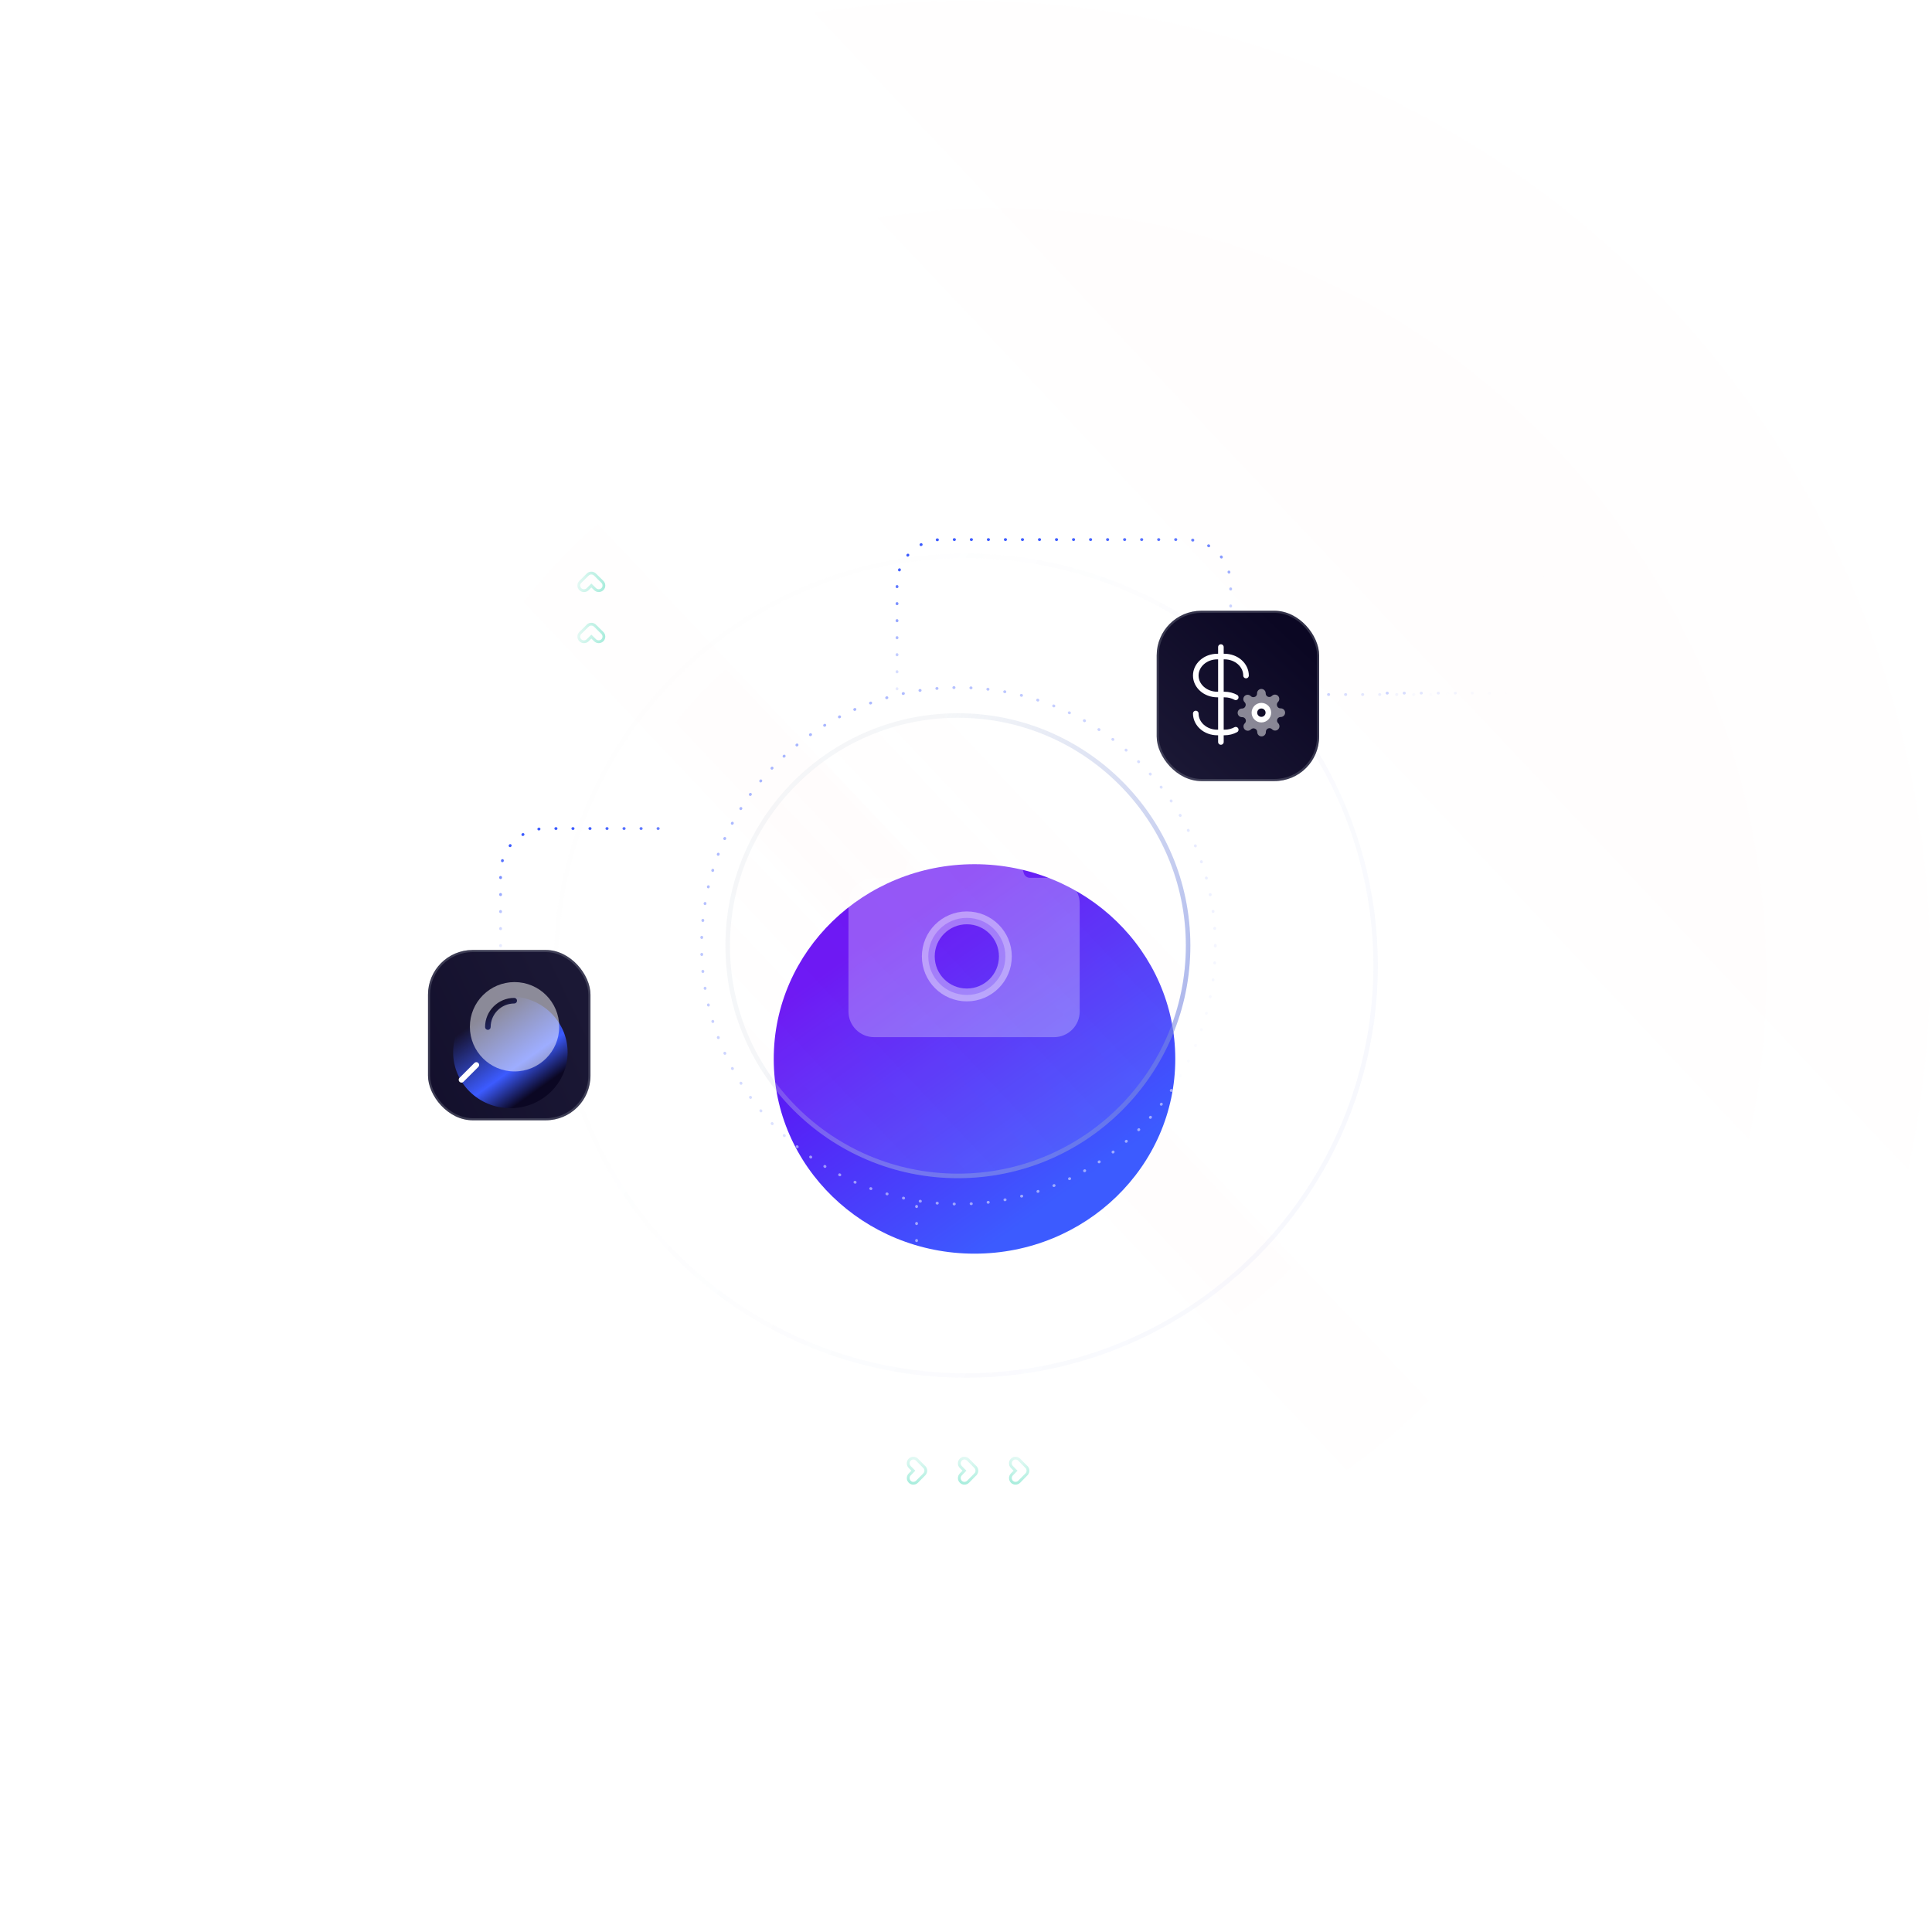 <?xml version="1.0" encoding="utf-8"?>
<svg xmlns="http://www.w3.org/2000/svg" width="692" height="692" viewBox="0 0 692 692" fill="none">
<circle cx="345.8" cy="345.763" r="345.5" fill="url(#paint0_linear_12720_11077)" fill-opacity="0.1"/>
<g filter="url(#filter0_i_12720_11077)">
<circle cx="345.51" cy="345.474" r="275.21" fill="url(#paint1_linear_12720_11077)" fill-opacity="0.1"/>
</g>
<g filter="url(#filter1_i_12720_11077)">
<ellipse cx="345.799" cy="345.222" rx="216.816" ry="216.275" fill="url(#paint2_linear_12720_11077)" fill-opacity="0.14"/>
</g>
<g filter="url(#filter2_i_12720_11077)">
<circle cx="345.908" cy="345.871" r="147.608" fill="url(#paint3_linear_12720_11077)" fill-opacity="0.14"/>
</g>
<circle cx="345.908" cy="345.871" r="146.81" stroke="url(#paint4_linear_12720_11077)" stroke-opacity="0.1" stroke-width="1.596"/>
<g filter="url(#filter3_f_12720_11077)">
<ellipse cx="349.047" cy="379.285" rx="71.912" ry="69.749" fill="url(#paint5_linear_12720_11077)"/>
</g>
<g filter="url(#filter4_b_12720_11077)">
<circle cx="343.097" cy="338.734" r="83.266" fill="url(#paint6_linear_12720_11077)"/>
<circle cx="343.097" cy="338.734" r="82.455" stroke="url(#paint7_linear_12720_11077)" stroke-width="1.622"/>
</g>
<path opacity="0.27" fill-rule="evenodd" clip-rule="evenodd" d="M386.726 323.617V362.283C386.726 367.366 382.606 371.486 377.523 371.486H313.104C308.021 371.486 303.901 367.366 303.901 362.283V323.617C303.901 318.534 308.021 314.414 313.104 314.414H321.717C322.714 314.414 323.598 313.772 323.906 312.824L325.661 307.418C326.63 304.467 329.443 302.465 332.621 302.465H358.006C361.184 302.465 363.997 304.467 364.966 307.418L366.721 312.824C367.029 313.772 367.913 314.414 368.91 314.414H377.523C382.606 314.414 386.726 318.534 386.726 323.617ZM360.104 342.563C360.104 350.187 353.923 356.367 346.3 356.367C338.676 356.367 332.495 350.187 332.495 342.563C332.495 334.939 338.676 328.759 346.3 328.759C353.923 328.759 360.104 334.939 360.104 342.563Z" fill="white"/>
<path d="M346.3 356.367C353.923 356.367 360.104 350.187 360.104 342.563C360.104 334.939 353.923 328.759 346.3 328.759C338.676 328.759 332.495 334.939 332.495 342.563C332.495 350.187 338.676 356.367 346.3 356.367Z" stroke="white" stroke-opacity="0.4" stroke-width="4.601" stroke-linecap="round" stroke-linejoin="round"/>
<g filter="url(#filter5_b_12720_11077)">
<rect x="414.3" y="218.763" width="58.195" height="61" rx="16" fill="url(#paint8_linear_12720_11077)"/>
<rect x="414.675" y="219.138" width="57.445" height="60.25" rx="15.625" stroke="#CED7E0" stroke-opacity="0.2" stroke-width="0.75"/>
</g>
<path d="M428.3 255.563C428.3 259.319 431.753 262.363 436.014 262.363H438.585C440.062 262.363 441.442 261.997 442.614 261.363M446.3 241.963C446.3 238.208 442.846 235.163 438.585 235.163H436.014C431.753 235.163 428.3 238.208 428.3 241.963C428.3 245.719 431.753 248.763 436.014 248.763H438.585C440.062 248.763 441.442 249.129 442.614 249.763M437.3 231.763V265.763" stroke="white" stroke-width="2" stroke-linecap="round" stroke-linejoin="round"/>
<path d="M451.8 257.763C453.18 257.763 454.3 256.644 454.3 255.263C454.3 253.882 453.18 252.763 451.8 252.763C450.419 252.763 449.3 253.882 449.3 255.263C449.3 256.644 450.419 257.763 451.8 257.763Z" stroke="white" stroke-width="2" stroke-linecap="round" stroke-linejoin="round"/>
<path opacity="0.5" fill-rule="evenodd" clip-rule="evenodd" d="M457.43 258.324C457.384 258.073 457.415 257.814 457.518 257.581C457.616 257.353 457.778 257.158 457.986 257.021C458.193 256.883 458.436 256.81 458.685 256.809H458.754C459.164 256.809 459.557 256.646 459.847 256.356C460.137 256.066 460.3 255.673 460.3 255.263C460.3 254.853 460.137 254.46 459.847 254.17C459.557 253.881 459.164 253.718 458.754 253.718H458.623C458.374 253.717 458.131 253.643 457.924 253.506C457.717 253.368 457.554 253.174 457.456 252.945V252.883C457.353 252.65 457.322 252.392 457.368 252.141C457.413 251.89 457.533 251.659 457.711 251.477L457.757 251.43C457.901 251.287 458.015 251.116 458.093 250.929C458.171 250.741 458.211 250.54 458.211 250.337C458.211 250.134 458.171 249.933 458.093 249.745C458.015 249.558 457.901 249.387 457.757 249.244C457.614 249.1 457.443 248.986 457.256 248.908C457.068 248.83 456.867 248.79 456.664 248.79C456.461 248.79 456.26 248.83 456.072 248.908C455.884 248.986 455.714 249.1 455.57 249.244L455.524 249.29C455.342 249.468 455.111 249.588 454.86 249.633C454.609 249.679 454.351 249.648 454.118 249.545C453.889 249.447 453.694 249.284 453.557 249.077C453.42 248.87 453.346 248.627 453.345 248.378V248.309C453.345 247.899 453.182 247.506 452.892 247.216C452.603 246.926 452.209 246.763 451.8 246.763C451.39 246.763 450.997 246.926 450.707 247.216C450.417 247.506 450.254 247.899 450.254 248.309V248.44C450.253 248.689 450.179 248.932 450.042 249.139C449.905 249.346 449.71 249.509 449.481 249.607H449.42C449.186 249.71 448.928 249.74 448.677 249.695C448.427 249.649 448.195 249.53 448.013 249.352L447.967 249.305C447.823 249.162 447.653 249.048 447.465 248.97C447.278 248.892 447.077 248.852 446.873 248.852C446.67 248.852 446.469 248.892 446.282 248.97C446.094 249.048 445.924 249.162 445.78 249.305C445.636 249.449 445.522 249.619 445.445 249.807C445.367 249.995 445.327 250.196 445.327 250.399C445.327 250.602 445.367 250.803 445.445 250.991C445.522 251.178 445.636 251.349 445.78 251.492L445.826 251.539C446.005 251.721 446.124 251.952 446.169 252.203C446.215 252.453 446.184 252.712 446.081 252.945C445.993 253.185 445.835 253.393 445.626 253.542C445.418 253.691 445.17 253.774 444.915 253.78H444.845C444.435 253.78 444.042 253.942 443.752 254.232C443.462 254.522 443.3 254.915 443.3 255.325C443.3 255.735 443.462 256.128 443.752 256.418C444.042 256.708 444.435 256.87 444.845 256.87H444.976C445.225 256.871 445.468 256.945 445.675 257.082C445.883 257.22 446.045 257.415 446.143 257.643C446.246 257.876 446.277 258.135 446.231 258.385C446.186 258.636 446.066 258.867 445.888 259.05L445.842 259.096C445.698 259.239 445.584 259.41 445.506 259.598C445.429 259.785 445.389 259.986 445.389 260.189C445.389 260.392 445.429 260.594 445.506 260.781C445.584 260.969 445.698 261.139 445.842 261.283C445.985 261.426 446.156 261.54 446.343 261.618C446.531 261.696 446.732 261.736 446.935 261.736C447.138 261.736 447.339 261.696 447.527 261.618C447.715 261.54 447.885 261.426 448.029 261.283L448.075 261.236C448.257 261.058 448.488 260.939 448.739 260.893C448.99 260.848 449.248 260.879 449.481 260.981C449.721 261.07 449.929 261.228 450.078 261.436C450.227 261.644 450.31 261.892 450.316 262.148V262.218C450.316 262.628 450.479 263.021 450.769 263.311C451.058 263.6 451.451 263.763 451.861 263.763C452.271 263.763 452.664 263.6 452.954 263.311C453.244 263.021 453.407 262.628 453.407 262.218V262.086C453.408 261.838 453.482 261.595 453.619 261.387C453.756 261.18 453.951 261.017 454.18 260.92C454.413 260.817 454.671 260.786 454.922 260.831C455.173 260.877 455.404 260.996 455.586 261.175L455.632 261.221C455.776 261.365 455.946 261.479 456.134 261.556C456.321 261.634 456.523 261.674 456.726 261.674C456.929 261.674 457.13 261.634 457.318 261.556C457.505 261.479 457.676 261.365 457.819 261.221C457.963 261.077 458.077 260.907 458.155 260.719C458.232 260.532 458.272 260.331 458.272 260.128C458.272 259.924 458.232 259.723 458.155 259.536C458.077 259.348 457.963 259.178 457.819 259.034L457.773 258.988C457.595 258.806 457.475 258.574 457.43 258.324ZM454.3 255.263C454.3 256.644 453.18 257.763 451.8 257.763C450.419 257.763 449.3 256.644 449.3 255.263C449.3 253.882 450.419 252.763 451.8 252.763C453.18 252.763 454.3 253.882 454.3 255.263Z" fill="white"/>
<g filter="url(#filter6_b_12720_11077)">
<rect x="153.3" y="340.263" width="58.195" height="61" rx="16" fill="url(#paint9_linear_12720_11077)"/>
<rect x="153.675" y="340.638" width="57.445" height="60.25" rx="15.625" stroke="#CED7E0" stroke-opacity="0.2" stroke-width="0.75"/>
</g>
<g filter="url(#filter7_f_12720_11077)">
<ellipse cx="182.806" cy="376.926" rx="20.5" ry="20" fill="url(#paint10_linear_12720_11077)"/>
</g>
<path d="M165.299 386.763L170.613 381.45" stroke="white" stroke-width="2" stroke-linecap="round" stroke-linejoin="round"/>
<path opacity="0.5" fill-rule="evenodd" clip-rule="evenodd" d="M168.3 367.763C168.3 376.6 175.463 383.763 184.3 383.763C193.136 383.763 200.3 376.6 200.3 367.763C200.3 358.927 193.136 351.763 184.3 351.763C175.463 351.763 168.3 358.927 168.3 367.763ZM184.189 357.43C184.741 357.43 185.189 357.878 185.189 358.43C185.189 358.982 184.741 359.43 184.189 359.43C179.525 359.43 175.744 363.211 175.744 367.874C175.744 368.427 175.296 368.874 174.744 368.874C174.192 368.874 173.744 368.427 173.744 367.874C173.744 362.106 178.42 357.43 184.189 357.43Z" fill="white"/>
<path d="M179.3 338.763V312.763C179.3 303.927 186.463 296.763 195.3 296.763H239.3" stroke="url(#paint11_linear_12720_11077)" stroke-linecap="round" stroke-dasharray="0.1 6"/>
<path d="M532.3 206.763L532.3 232.763C532.3 241.6 525.136 248.763 516.3 248.763L472.3 248.763" stroke="url(#paint12_linear_12720_11077)" stroke-linecap="round" stroke-dasharray="0.1 6"/>
<path d="M440.3 491.763L344.3 491.763C335.463 491.763 328.3 484.6 328.3 475.763L328.3 431.763" stroke="url(#paint13_linear_12720_11077)" stroke-linecap="round" stroke-dasharray="0.1 6"/>
<path d="M321.3 246.763V209.263C321.3 200.427 328.463 193.263 337.3 193.263H424.8C433.636 193.263 440.8 200.427 440.8 209.263V219.263" stroke="url(#paint14_linear_12720_11077)" stroke-linecap="round" stroke-dasharray="0.1 6"/>
<ellipse cx="343.3" cy="338.763" rx="92" ry="92.5" stroke="url(#paint15_linear_12720_11077)" stroke-linecap="round" stroke-dasharray="0.1 6"/>
<path d="M553.3 206.263L553.3 232.263C553.3 241.1 546.136 248.263 537.3 248.263L493.3 248.263" stroke="url(#paint16_linear_12720_11077)" stroke-linecap="round" stroke-dasharray="0.1 6"/>
<path d="M331.055 528.088C331.771 527.359 331.771 526.182 331.055 525.453L328.441 522.804C328.094 522.458 327.631 522.263 327.138 522.263C326.646 522.263 326.183 522.458 325.835 522.812C325.488 523.165 325.3 523.627 325.3 524.125C325.3 524.623 325.488 525.092 325.835 525.439L327.146 526.774L325.843 528.095C325.495 528.448 325.307 528.91 325.307 529.408C325.307 529.906 325.495 530.375 325.843 530.722C326.19 531.076 326.653 531.263 327.146 531.263C327.638 531.263 328.101 531.068 328.449 530.722L331.062 528.073C331.779 527.344 331.779 526.168 331.062 525.439" stroke="url(#paint17_radial_12720_11077)"/>
<path d="M349.356 528.088C350.072 527.359 350.072 526.182 349.356 525.453L346.742 522.804C346.395 522.458 345.931 522.263 345.439 522.263C344.947 522.263 344.484 522.458 344.136 522.812C343.789 523.165 343.6 523.627 343.6 524.125C343.6 524.623 343.789 525.092 344.136 525.439L345.446 526.774L344.143 528.095C343.796 528.448 343.608 528.91 343.608 529.408C343.608 529.906 343.796 530.375 344.143 530.722C344.491 531.076 344.954 531.263 345.446 531.263C345.939 531.263 346.402 531.068 346.749 530.722L349.363 528.073C350.08 527.344 350.08 526.168 349.363 525.439" stroke="url(#paint18_radial_12720_11077)"/>
<path d="M367.656 528.088C368.373 527.359 368.373 526.182 367.656 525.453L365.043 522.804C364.695 522.458 364.232 522.263 363.74 522.263C363.248 522.263 362.784 522.458 362.437 522.812C362.089 523.165 361.901 523.627 361.901 524.125C361.901 524.623 362.089 525.092 362.437 525.439L363.747 526.774L362.444 528.095C362.097 528.448 361.908 528.91 361.908 529.408C361.908 529.906 362.097 530.375 362.444 530.722C362.792 531.076 363.255 531.263 363.747 531.263C364.239 531.263 364.703 531.068 365.05 530.722L367.664 528.073C368.38 527.344 368.38 526.168 367.664 525.439" stroke="url(#paint19_radial_12720_11077)"/>
<path d="M213.124 224.11C212.395 223.394 211.219 223.394 210.49 224.11L207.841 226.724C207.494 227.071 207.3 227.534 207.3 228.027C207.3 228.519 207.494 228.982 207.848 229.33C208.202 229.677 208.664 229.865 209.162 229.865C209.66 229.865 210.129 229.677 210.475 229.33L211.81 228.019L213.131 229.323C213.485 229.67 213.947 229.858 214.445 229.858C214.943 229.858 215.412 229.67 215.758 229.323C216.112 228.975 216.3 228.512 216.3 228.019C216.3 227.527 216.105 227.064 215.758 226.716L213.11 224.103C212.381 223.386 211.204 223.386 210.475 224.103" stroke="url(#paint20_radial_12720_11077)"/>
<path d="M213.128 205.808C212.399 205.091 211.222 205.091 210.494 205.808L207.845 208.421C207.498 208.768 207.303 209.232 207.303 209.724C207.303 210.216 207.498 210.68 207.852 211.027C208.206 211.375 208.668 211.563 209.166 211.563C209.664 211.563 210.133 211.375 210.479 211.027L211.814 209.717L213.135 211.02C213.489 211.367 213.951 211.556 214.449 211.556C214.947 211.556 215.416 211.367 215.762 211.02C216.116 210.672 216.303 210.209 216.303 209.717C216.303 209.224 216.109 208.761 215.762 208.414L213.113 205.8C212.384 205.084 211.208 205.084 210.479 205.8" stroke="url(#paint21_radial_12720_11077)"/>
<defs>
<filter id="filter0_i_12720_11077" x="70.3" y="70.263" width="562.316" height="554.746" filterUnits="userSpaceOnUse" color-interpolation-filters="sRGB">
<feFlood flood-opacity="0" result="BackgroundImageFix"/>
<feBlend mode="normal" in="SourceGraphic" in2="BackgroundImageFix" result="shape"/>
<feColorMatrix in="SourceAlpha" type="matrix" values="0 0 0 0 0 0 0 0 0 0 0 0 0 0 0 0 0 0 127 0" result="hardAlpha"/>
<feOffset dx="11.895" dy="4.326"/>
<feGaussianBlur stdDeviation="21.087"/>
<feComposite in2="hardAlpha" operator="arithmetic" k2="-1" k3="1"/>
<feColorMatrix type="matrix" values="0 0 0 0 1 0 0 0 0 1 0 0 0 0 1 0 0 0 0.01 0"/>
<feBlend mode="normal" in2="shape" result="effect1_innerShadow_12720_11077"/>
</filter>
<filter id="filter1_i_12720_11077" x="128.983" y="128.947" width="445.527" height="436.876" filterUnits="userSpaceOnUse" color-interpolation-filters="sRGB">
<feFlood flood-opacity="0" result="BackgroundImageFix"/>
<feBlend mode="normal" in="SourceGraphic" in2="BackgroundImageFix" result="shape"/>
<feColorMatrix in="SourceAlpha" type="matrix" values="0 0 0 0 0 0 0 0 0 0 0 0 0 0 0 0 0 0 127 0" result="hardAlpha"/>
<feOffset dx="11.895" dy="4.326"/>
<feGaussianBlur stdDeviation="21.087"/>
<feComposite in2="hardAlpha" operator="arithmetic" k2="-1" k3="1"/>
<feColorMatrix type="matrix" values="0 0 0 0 1 0 0 0 0 1 0 0 0 0 1 0 0 0 0.01 0"/>
<feBlend mode="normal" in2="shape" result="effect1_innerShadow_12720_11077"/>
</filter>
<filter id="filter2_i_12720_11077" x="198.3" y="198.263" width="307.111" height="299.541" filterUnits="userSpaceOnUse" color-interpolation-filters="sRGB">
<feFlood flood-opacity="0" result="BackgroundImageFix"/>
<feBlend mode="normal" in="SourceGraphic" in2="BackgroundImageFix" result="shape"/>
<feColorMatrix in="SourceAlpha" type="matrix" values="0 0 0 0 0 0 0 0 0 0 0 0 0 0 0 0 0 0 127 0" result="hardAlpha"/>
<feOffset dx="11.895" dy="4.326"/>
<feGaussianBlur stdDeviation="21.087"/>
<feComposite in2="hardAlpha" operator="arithmetic" k2="-1" k3="1"/>
<feColorMatrix type="matrix" values="0 0 0 0 1 0 0 0 0 1 0 0 0 0 1 0 0 0 0.01 0"/>
<feBlend mode="normal" in2="shape" result="effect1_innerShadow_12720_11077"/>
</filter>
<filter id="filter3_f_12720_11077" x="233.88" y="266.282" width="230.333" height="226.008" filterUnits="userSpaceOnUse" color-interpolation-filters="sRGB">
<feFlood flood-opacity="0" result="BackgroundImageFix"/>
<feBlend mode="normal" in="SourceGraphic" in2="BackgroundImageFix" result="shape"/>
<feGaussianBlur stdDeviation="21.628" result="effect1_foregroundBlur_12720_11077"/>
</filter>
<filter id="filter4_b_12720_11077" x="224.145" y="219.783" width="237.903" height="237.903" filterUnits="userSpaceOnUse" color-interpolation-filters="sRGB">
<feFlood flood-opacity="0" result="BackgroundImageFix"/>
<feGaussianBlur in="BackgroundImageFix" stdDeviation="17.843"/>
<feComposite in2="SourceAlpha" operator="in" result="effect1_backgroundBlur_12720_11077"/>
<feBlend mode="normal" in="SourceGraphic" in2="effect1_backgroundBlur_12720_11077" result="shape"/>
</filter>
<filter id="filter5_b_12720_11077" x="225.347" y="29.811" width="436.1" height="438.905" filterUnits="userSpaceOnUse" color-interpolation-filters="sRGB">
<feFlood flood-opacity="0" result="BackgroundImageFix"/>
<feGaussianBlur in="BackgroundImageFix" stdDeviation="94.476"/>
<feComposite in2="SourceAlpha" operator="in" result="effect1_backgroundBlur_12720_11077"/>
<feBlend mode="normal" in="SourceGraphic" in2="effect1_backgroundBlur_12720_11077" result="shape"/>
</filter>
<filter id="filter6_b_12720_11077" x="-35.653" y="151.311" width="436.1" height="438.905" filterUnits="userSpaceOnUse" color-interpolation-filters="sRGB">
<feFlood flood-opacity="0" result="BackgroundImageFix"/>
<feGaussianBlur in="BackgroundImageFix" stdDeviation="94.476"/>
<feComposite in2="SourceAlpha" operator="in" result="effect1_backgroundBlur_12720_11077"/>
<feBlend mode="normal" in="SourceGraphic" in2="effect1_backgroundBlur_12720_11077" result="shape"/>
</filter>
<filter id="filter7_f_12720_11077" x="132.306" y="326.926" width="101" height="100" filterUnits="userSpaceOnUse" color-interpolation-filters="sRGB">
<feFlood flood-opacity="0" result="BackgroundImageFix"/>
<feBlend mode="normal" in="SourceGraphic" in2="BackgroundImageFix" result="shape"/>
<feGaussianBlur stdDeviation="15" result="effect1_foregroundBlur_12720_11077"/>
</filter>
<linearGradient id="paint0_linear_12720_11077" x1="345.8" y1="0.263" x2="-144.135" y2="463.658" gradientUnits="userSpaceOnUse">
<stop stop-color="#FFF2F2" stop-opacity="0.06"/>
<stop offset="1" stop-color="#FFFAFA" stop-opacity="0.09"/>
</linearGradient>
<linearGradient id="paint1_linear_12720_11077" x1="345.51" y1="70.263" x2="-44.751" y2="439.384" gradientUnits="userSpaceOnUse">
<stop stop-color="#FFF2F2" stop-opacity="0.06"/>
<stop offset="1" stop-color="#FFFAFA" stop-opacity="0.09"/>
</linearGradient>
<linearGradient id="paint2_linear_12720_11077" x1="345.799" y1="128.947" x2="39.069" y2="419.787" gradientUnits="userSpaceOnUse">
<stop stop-color="#FFF2F2" stop-opacity="0.06"/>
<stop offset="1" stop-color="#FFFAFA" stop-opacity="0.09"/>
</linearGradient>
<linearGradient id="paint3_linear_12720_11077" x1="345.908" y1="198.263" x2="136.593" y2="396.239" gradientUnits="userSpaceOnUse">
<stop stop-color="#FFF2F2" stop-opacity="0.06"/>
<stop offset="1" stop-color="#FFFAFA" stop-opacity="0.09"/>
</linearGradient>
<linearGradient id="paint4_linear_12720_11077" x1="513.561" y1="488.733" x2="254.911" y2="349.947" gradientUnits="userSpaceOnUse">
<stop stop-color="#596EE0" stop-opacity="0.7"/>
<stop offset="1" stop-color="#CED7E0" stop-opacity="0.2"/>
</linearGradient>
<linearGradient id="paint5_linear_12720_11077" x1="313.091" y1="335.692" x2="379.287" y2="429.163" gradientUnits="userSpaceOnUse">
<stop stop-color="#6207F3"/>
<stop offset="1" stop-color="#3C5BFF"/>
</linearGradient>
<linearGradient id="paint6_linear_12720_11077" x1="343.097" y1="255.468" x2="225.022" y2="367.147" gradientUnits="userSpaceOnUse">
<stop stop-color="#FFF2F2" stop-opacity="0.06"/>
<stop offset="1" stop-color="#FFFAFA" stop-opacity="0.09"/>
</linearGradient>
<linearGradient id="paint7_linear_12720_11077" x1="437.671" y1="419.323" x2="291.766" y2="341.034" gradientUnits="userSpaceOnUse">
<stop stop-color="#596EE0" stop-opacity="0.7"/>
<stop offset="1" stop-color="#CED7E0" stop-opacity="0.2"/>
</linearGradient>
<linearGradient id="paint8_linear_12720_11077" x1="459.3" y1="224.263" x2="414.3" y2="272.763" gradientUnits="userSpaceOnUse">
<stop stop-color="#0B0723"/>
<stop offset="1" stop-color="#1B1835"/>
</linearGradient>
<linearGradient id="paint9_linear_12720_11077" x1="87.3" y1="414.263" x2="207.3" y2="356.763" gradientUnits="userSpaceOnUse">
<stop stop-color="#0B0723"/>
<stop offset="1" stop-color="#1B1835"/>
</linearGradient>
<linearGradient id="paint10_linear_12720_11077" x1="172.556" y1="364.426" x2="191.574" y2="391.123" gradientUnits="userSpaceOnUse">
<stop stop-color="#3C5BFF" stop-opacity="0"/>
<stop offset="0.655" stop-color="#3C5BFF"/>
<stop offset="1" stop-color="#0B0723"/>
</linearGradient>
<linearGradient id="paint11_linear_12720_11077" x1="209.3" y1="296.763" x2="219.755" y2="337.094" gradientUnits="userSpaceOnUse">
<stop stop-color="#3C5BFF"/>
<stop offset="1" stop-color="white" stop-opacity="0.5"/>
</linearGradient>
<linearGradient id="paint12_linear_12720_11077" x1="429.8" y1="248.763" x2="518.598" y2="270.256" gradientUnits="userSpaceOnUse">
<stop stop-color="#3C5BFF"/>
<stop offset="1" stop-color="white" stop-opacity="0"/>
</linearGradient>
<linearGradient id="paint13_linear_12720_11077" x1="280.661" y1="327.706" x2="449.007" y2="425.151" gradientUnits="userSpaceOnUse">
<stop offset="0.02" stop-color="white"/>
<stop offset="1" stop-color="white" stop-opacity="0"/>
</linearGradient>
<linearGradient id="paint14_linear_12720_11077" x1="381.05" y1="193.263" x2="389.897" y2="246.623" gradientUnits="userSpaceOnUse">
<stop stop-color="#3C5BFF"/>
<stop offset="1" stop-color="white" stop-opacity="0.5"/>
</linearGradient>
<linearGradient id="paint15_linear_12720_11077" x1="185.8" y1="164.763" x2="405.3" y2="412.763" gradientUnits="userSpaceOnUse">
<stop stop-color="#3C5BFF"/>
<stop offset="1" stop-color="white" stop-opacity="0.5"/>
</linearGradient>
<linearGradient id="paint16_linear_12720_11077" x1="450.8" y1="248.263" x2="539.598" y2="269.756" gradientUnits="userSpaceOnUse">
<stop stop-color="#3C5BFF"/>
<stop offset="1" stop-color="white" stop-opacity="0"/>
</linearGradient>
<radialGradient id="paint17_radial_12720_11077" cx="0" cy="0" r="1" gradientUnits="userSpaceOnUse" gradientTransform="translate(328.163 514.444) rotate(84.547) scale(20.092 14.197)">
<stop stop-color="#F1FDFA" stop-opacity="0.2"/>
<stop offset="1" stop-color="#28D3AA" stop-opacity="0.5"/>
</radialGradient>
<radialGradient id="paint18_radial_12720_11077" cx="0" cy="0" r="1" gradientUnits="userSpaceOnUse" gradientTransform="translate(346.464 514.444) rotate(84.547) scale(20.092 14.197)">
<stop stop-color="#F1FDFA" stop-opacity="0.2"/>
<stop offset="1" stop-color="#28D3AA" stop-opacity="0.5"/>
</radialGradient>
<radialGradient id="paint19_radial_12720_11077" cx="0" cy="0" r="1" gradientUnits="userSpaceOnUse" gradientTransform="translate(364.765 514.444) rotate(84.547) scale(20.092 14.197)">
<stop stop-color="#F1FDFA" stop-opacity="0.2"/>
<stop offset="1" stop-color="#28D3AA" stop-opacity="0.5"/>
</radialGradient>
<radialGradient id="paint20_radial_12720_11077" cx="0" cy="0" r="1" gradientUnits="userSpaceOnUse" gradientTransform="translate(199.481 227.002) rotate(-5.453) scale(20.092 14.197)">
<stop stop-color="#F1FDFA" stop-opacity="0.2"/>
<stop offset="1" stop-color="#28D3AA" stop-opacity="0.5"/>
</radialGradient>
<radialGradient id="paint21_radial_12720_11077" cx="0" cy="0" r="1" gradientUnits="userSpaceOnUse" gradientTransform="translate(199.484 208.699) rotate(-5.453) scale(20.092 14.197)">
<stop stop-color="#F1FDFA" stop-opacity="0.2"/>
<stop offset="1" stop-color="#28D3AA" stop-opacity="0.5"/>
</radialGradient>
</defs>
</svg>